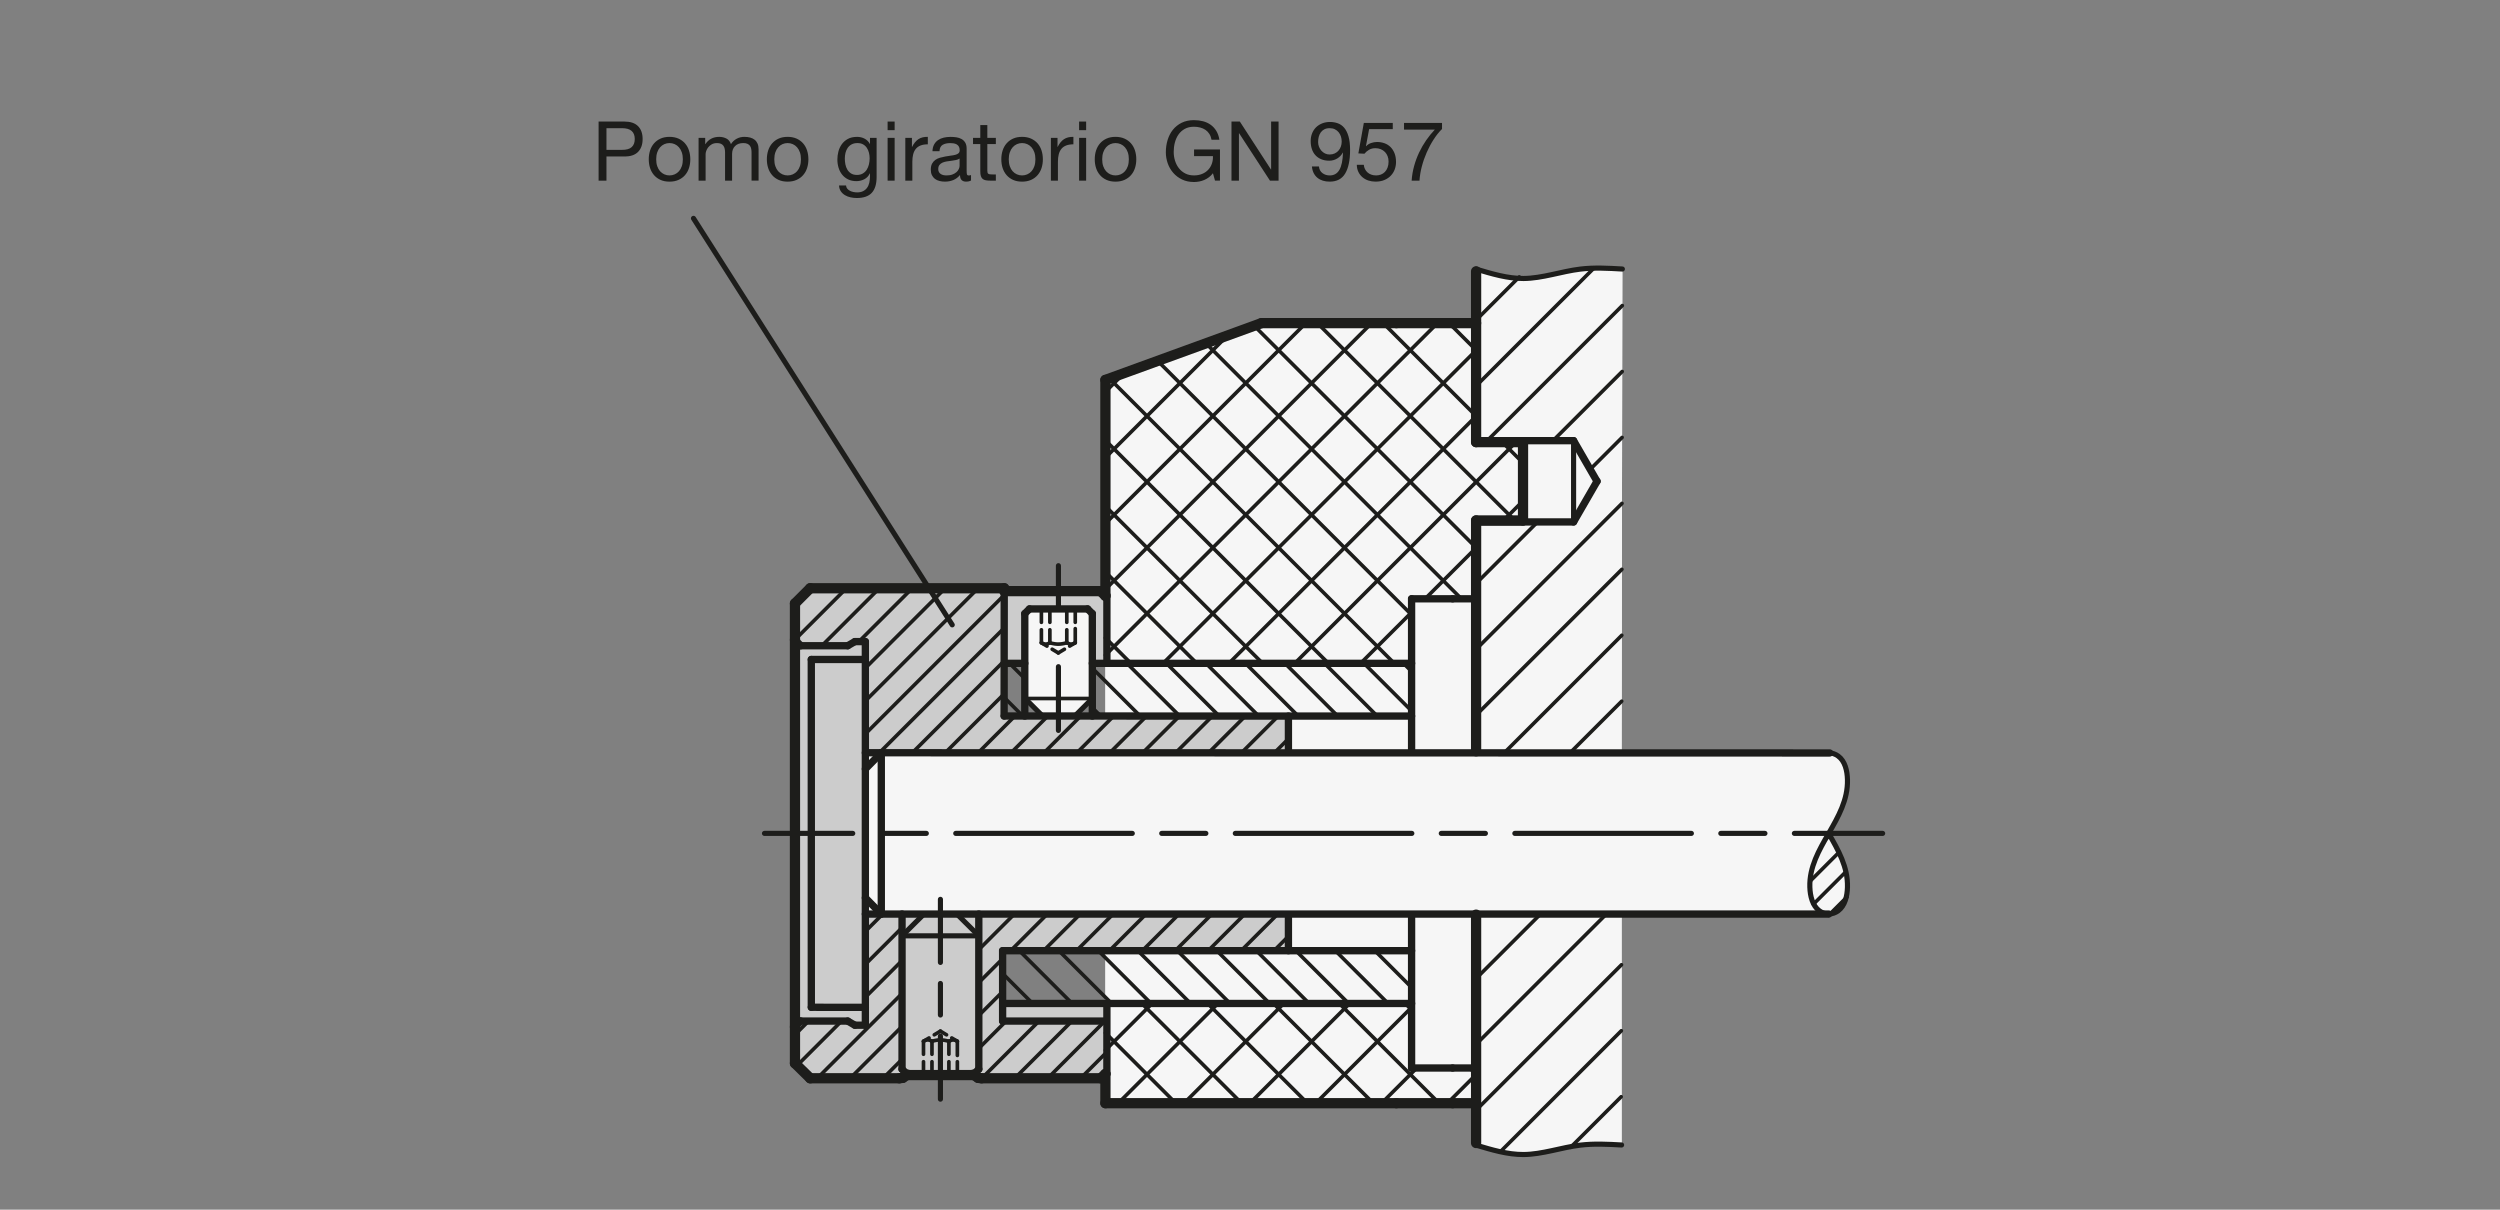 <?xml version="1.0" encoding="UTF-8"?>
<svg xmlns="http://www.w3.org/2000/svg" version="1.1" viewBox="0 0 241.654 116.929">
  <rect x="0" y="0" width="241.654" height="116.929" fill="#808080" stroke="none"/>
  <!-- Generator: Adobe Illustrator 28.6.0, SVG Export Plug-In . SVG Version: 1.2.0 Build 709)  -->
  <g>
    <g id="MD_x5F_3_x5F_FUELLUNG_x5F_WS">
      <g id="POLYLINE">
        <path d="M142.682,88.362V26.012c1.422.474,2.895.778,4.389.906,1.445-.065,2.879-.288,4.275-.666,1.803-.342,3.646-.426,5.472-.248l-.073,46.78,20.041-.003c.84.073,1.523.708,1.656,1.541.332,1.267.182,2.612-.42,3.775-.395.836-.82,1.657-1.275,2.461.549.878,1.018,1.803,1.4,2.765.406,1.029.526,2.148.347,3.239-.059.933-.779,1.69-1.708,1.795l-20.041-.004v22.322c-2.495-.248-5.015-.015-7.422.688-2.232.434-4.542.2-6.641-.673v-22.228" fill="#fff"/>
      </g>
      <g id="LWPOLYLINE">
        <polyline points="99.51 58.86 105.131 58.86 105.585 59.382 105.586 67.518 103.885 69.219 100.785 69.219 99.084 67.518 99.056 59.314 99.51 58.86" fill="#fff"/>
      </g>
      <g id="LWPOLYLINE-2" data-name="LWPOLYLINE">
        <polyline points="142.682 88.362 142.682 50.308 147.218 50.308 147.218 42.738 142.682 42.738 142.682 31.235 140.415 31.235 134.972 31.235 121.933 31.235 106.852 36.723 106.852 72.762 83.647 72.762 83.647 88.353 106.852 88.353 106.852 100.4 106.852 106.636 134.972 106.636 140.415 106.636 142.682 106.636 142.682 88.495" fill="#fff"/>
      </g>
    </g>
    <g id="MD_x5F_3_x5F_FUELLUNG_x5F_GR">
      <g id="LWPOLYLINE-3" data-name="LWPOLYLINE">
        <polyline points="142.682 88.362 142.682 50.308 147.218 50.308 147.218 42.738 142.682 42.738 142.682 31.235 140.415 31.235 134.972 31.235 121.933 31.235 106.852 36.723 106.852 72.762 83.647 72.762 83.647 88.353 106.852 88.353 106.852 100.4 106.852 106.636 134.972 106.636 140.415 106.636 142.682 106.636 142.682 88.495" fill="#f6f6f6"/>
      </g>
      <g id="LWPOLYLINE-4" data-name="LWPOLYLINE">
        <polyline points="99.51 58.86 105.131 58.86 105.585 59.382 105.586 67.518 103.885 69.219 100.785 69.219 99.084 67.518 99.056 59.314 99.51 58.86" fill="#f6f6f6"/>
      </g>
      <g id="POLYLINE-2" data-name="POLYLINE">
        <path d="M142.682,88.362V26.012c1.422.474,2.895.778,4.389.906,1.445-.065,2.879-.288,4.275-.666,1.803-.342,3.646-.426,5.472-.248l-.073,46.78,20.041-.003c.84.073,1.523.708,1.656,1.541.332,1.267.182,2.612-.42,3.775-.395.836-.82,1.657-1.275,2.461.549.878,1.018,1.803,1.4,2.765.406,1.029.526,2.148.347,3.239-.059.933-.779,1.69-1.708,1.795l-20.041-.004v22.322c-2.495-.248-5.015-.015-7.422.688-2.232.434-4.542.2-6.641-.673v-22.228" fill="#f6f6f6"/>
      </g>
    </g>
    <g id="MD_x5F_6_x5F_COLOR_x5F_K027">
      <g id="LWPOLYLINE-5" data-name="LWPOLYLINE">
        <polygon points="124.541 72.762 124.541 69.219 106.399 69.219 106.273 69.219 97.104 69.21 97.071 64.117 99.057 64.117 99.057 59.313 99.51 58.86 105.131 58.86 105.585 59.314 105.586 64.117 106.852 64.117 106.852 57.598 106.399 57.141 97.071 57.14 97.071 56.859 78.317 56.86 76.843 58.334 76.843 102.781 78.317 104.229 86.775 104.229 87.262 104.187 87.76 103.915 91.039 103.912 94.046 103.915 94.873 104.229 96.012 104.229 97.394 104.229 98.155 104.229 106.399 104.229 106.852 103.802 106.852 96.998 96.914 96.998 96.914 91.896 124.541 91.896 124.541 88.353 83.647 88.353 83.647 72.762 124.541 72.762" fill="#ccc"/>
      </g>
    </g>
    <g id="MD_x5F_1_x5F_050">
      <g id="ARC">
        <path d="M76.843,98.246c0,.25.203.454.454.454" fill="none" stroke="#1d1d1b" stroke-linecap="round" stroke-linejoin="round" stroke-width=".709"/>
      </g>
      <g id="LINE">
        <line x1="76.843" y1="62.869" x2="76.843" y2="98.246" fill="none" stroke="#1d1d1b" stroke-linecap="round" stroke-linejoin="round" stroke-width=".709"/>
      </g>
      <g id="LINE-2" data-name="LINE">
        <line x1="78.423" y1="97.367" x2="78.421" y2="63.748" fill="none" stroke="#1d1d1b" stroke-linecap="round" stroke-linejoin="round" stroke-width=".709"/>
      </g>
      <g id="LINE-3" data-name="LINE">
        <line x1="83.649" y1="63.746" x2="78.423" y2="63.748" fill="none" stroke="#1d1d1b" stroke-linecap="round" stroke-linejoin="round" stroke-width=".709"/>
      </g>
      <g id="LINE-4" data-name="LINE">
        <line x1="87.76" y1="103.915" x2="87.193" y2="103.348" fill="none" stroke="#1d1d1b" stroke-linecap="round" stroke-linejoin="round" stroke-width=".709"/>
      </g>
      <g id="LINE-5" data-name="LINE">
        <line x1="94.613" y1="103.348" x2="94.046" y2="103.915" fill="none" stroke="#1d1d1b" stroke-linecap="round" stroke-linejoin="round" stroke-width=".709"/>
      </g>
      <g id="LINE-6" data-name="LINE">
        <line x1="94.613" y1="88.353" x2="94.613" y2="103.348" fill="none" stroke="#1d1d1b" stroke-linecap="round" stroke-linejoin="round" stroke-width=".709"/>
      </g>
      <g id="LINE-7" data-name="LINE">
        <line x1="87.193" y1="103.348" x2="87.193" y2="88.353" fill="none" stroke="#1d1d1b" stroke-linecap="round" stroke-linejoin="round" stroke-width=".709"/>
      </g>
      <g id="LINE-8" data-name="LINE">
        <line x1="82.633" y1="62.019" x2="81.946" y2="62.416" fill="none" stroke="#1d1d1b" stroke-linecap="round" stroke-linejoin="round" stroke-width=".709"/>
      </g>
      <g id="LINE-9" data-name="LINE">
        <line x1="77.41" y1="62.416" x2="81.946" y2="62.416" fill="none" stroke="#1d1d1b" stroke-linecap="round" stroke-linejoin="round" stroke-width=".709"/>
      </g>
      <g id="LINE-10" data-name="LINE">
        <line x1="77.41" y1="62.416" x2="76.843" y2="61.849" fill="none" stroke="#1d1d1b" stroke-linecap="round" stroke-linejoin="round" stroke-width=".709"/>
      </g>
      <g id="LINE-11" data-name="LINE">
        <line x1="83.647" y1="62.019" x2="82.633" y2="62.019" fill="none" stroke="#1d1d1b" stroke-linecap="round" stroke-linejoin="round" stroke-width=".709"/>
      </g>
      <g id="LINE-12" data-name="LINE">
        <line x1="76.843" y1="99.266" x2="77.41" y2="98.699" fill="none" stroke="#1d1d1b" stroke-linecap="round" stroke-linejoin="round" stroke-width=".709"/>
      </g>
      <g id="LINE-13" data-name="LINE">
        <line x1="81.946" y1="98.699" x2="77.297" y2="98.699" fill="none" stroke="#1d1d1b" stroke-linecap="round" stroke-linejoin="round" stroke-width=".709"/>
      </g>
      <g id="LINE-14" data-name="LINE">
        <line x1="81.946" y1="98.699" x2="82.633" y2="99.096" fill="none" stroke="#1d1d1b" stroke-linecap="round" stroke-linejoin="round" stroke-width=".709"/>
      </g>
      <g id="LINE-15" data-name="LINE">
        <line x1="82.633" y1="99.096" x2="83.647" y2="99.096" fill="none" stroke="#1d1d1b" stroke-linecap="round" stroke-linejoin="round" stroke-width=".709"/>
      </g>
      <g id="LINE-16" data-name="LINE">
        <line x1="83.647" y1="62.019" x2="83.647" y2="99.096" fill="none" stroke="#1d1d1b" stroke-linecap="round" stroke-linejoin="round" stroke-width=".709"/>
      </g>
      <g id="LINE-17" data-name="LINE">
        <line x1="176.858" y1="72.784" x2="83.647" y2="72.762" fill="none" stroke="#1d1d1b" stroke-linecap="round" stroke-linejoin="round" stroke-width=".709"/>
      </g>
      <g id="LINE-18" data-name="LINE">
        <line x1="99.51" y1="58.86" x2="105.131" y2="58.86" fill="none" stroke="#1d1d1b" stroke-linecap="round" stroke-linejoin="round" stroke-width=".709"/>
      </g>
      <g id="LINE-19" data-name="LINE">
        <line x1="105.131" y1="58.86" x2="105.585" y2="59.314" fill="none" stroke="#1d1d1b" stroke-linecap="round" stroke-linejoin="round" stroke-width=".709"/>
      </g>
      <g id="LINE-20" data-name="LINE">
        <line x1="105.585" y1="59.314" x2="105.586" y2="69.219" fill="none" stroke="#1d1d1b" stroke-linecap="round" stroke-linejoin="round" stroke-width=".709"/>
      </g>
      <g id="LINE-21" data-name="LINE">
        <line x1="99.057" y1="69.219" x2="99.057" y2="59.313" fill="none" stroke="#1d1d1b" stroke-linecap="round" stroke-linejoin="round" stroke-width=".709"/>
      </g>
      <g id="LINE-22" data-name="LINE">
        <line x1="142.682" y1="103.235" x2="140.415" y2="103.235" fill="none" stroke="#1d1d1b" stroke-linecap="round" stroke-linejoin="round" stroke-width=".709"/>
      </g>
      <g id="LINE-23" data-name="LINE">
        <line x1="140.415" y1="57.88" x2="142.682" y2="57.88" fill="none" stroke="#1d1d1b" stroke-linecap="round" stroke-linejoin="round" stroke-width=".709"/>
      </g>
      <g id="LINE-24" data-name="LINE">
        <line x1="97.068" y1="69.21" x2="136.446" y2="69.219" fill="none" stroke="#1d1d1b" stroke-linecap="round" stroke-linejoin="round" stroke-width=".709"/>
      </g>
      <g id="LINE-25" data-name="LINE">
        <line x1="136.446" y1="88.495" x2="136.446" y2="103.235" fill="none" stroke="#1d1d1b" stroke-linecap="round" stroke-linejoin="round" stroke-width=".709"/>
      </g>
      <g id="LINE-26" data-name="LINE">
        <line x1="136.446" y1="91.896" x2="96.914" y2="91.896" fill="none" stroke="#1d1d1b" stroke-linecap="round" stroke-linejoin="round" stroke-width=".709"/>
      </g>
      <g id="LINE-27" data-name="LINE">
        <line x1="136.446" y1="96.998" x2="96.914" y2="96.998" fill="none" stroke="#1d1d1b" stroke-linecap="round" stroke-linejoin="round" stroke-width=".709"/>
      </g>
      <g id="LINE-28" data-name="LINE">
        <line x1="105.585" y1="64.117" x2="136.446" y2="64.117" fill="none" stroke="#1d1d1b" stroke-linecap="round" stroke-linejoin="round" stroke-width=".709"/>
      </g>
      <g id="LINE-29" data-name="LINE">
        <line x1="106.994" y1="103.802" x2="106.994" y2="96.998" fill="none" stroke="#1d1d1b" stroke-linecap="round" stroke-linejoin="round" stroke-width=".709"/>
      </g>
      <g id="LINE-30" data-name="LINE">
        <line x1="140.415" y1="103.235" x2="136.446" y2="103.235" fill="none" stroke="#1d1d1b" stroke-linecap="round" stroke-linejoin="round" stroke-width=".709"/>
      </g>
      <g id="LINE-31" data-name="LINE">
        <line x1="136.446" y1="57.88" x2="140.415" y2="57.88" fill="none" stroke="#1d1d1b" stroke-linecap="round" stroke-linejoin="round" stroke-width=".709"/>
      </g>
      <g id="LINE-32" data-name="LINE">
        <line x1="136.446" y1="57.88" x2="136.446" y2="72.62" fill="none" stroke="#1d1d1b" stroke-linecap="round" stroke-linejoin="round" stroke-width=".709"/>
      </g>
      <g id="LINE-33" data-name="LINE">
        <line x1="147.218" y1="43.14" x2="147.218" y2="49.943" fill="none" stroke="#1d1d1b" stroke-linecap="round" stroke-linejoin="round" stroke-width=".709"/>
      </g>
      <g id="ARC-2" data-name="ARC">
        <path d="M77.297,62.416c-.25,0-.454.203-.454.454" fill="none" stroke="#1d1d1b" stroke-linecap="round" stroke-linejoin="round" stroke-width=".709"/>
      </g>
      <g id="LINE-34" data-name="LINE">
        <line x1="97.071" y1="57.14" x2="97.059" y2="69.21" fill="none" stroke="#1d1d1b" stroke-linecap="round" stroke-linejoin="round" stroke-width=".709"/>
      </g>
      <g id="LINE-35" data-name="LINE">
        <line x1="96.914" y1="91.896" x2="96.914" y2="98.699" fill="none" stroke="#1d1d1b" stroke-linecap="round" stroke-linejoin="round" stroke-width=".709"/>
      </g>
      <g id="LINE-36" data-name="LINE">
        <line x1="124.541" y1="69.219" x2="124.541" y2="72.62" fill="none" stroke="#1d1d1b" stroke-linecap="round" stroke-linejoin="round" stroke-width=".709"/>
      </g>
      <g id="LINE-37" data-name="LINE">
        <line x1="124.541" y1="88.495" x2="124.541" y2="91.896" fill="none" stroke="#1d1d1b" stroke-linecap="round" stroke-linejoin="round" stroke-width=".709"/>
      </g>
      <g id="LINE-38" data-name="LINE">
        <line x1="83.649" y1="97.369" x2="78.423" y2="97.367" fill="none" stroke="#1d1d1b" stroke-linecap="round" stroke-linejoin="round" stroke-width=".709"/>
      </g>
      <g id="LINE-39" data-name="LINE">
        <line x1="106.994" y1="57.523" x2="106.994" y2="64.117" fill="none" stroke="#1d1d1b" stroke-linecap="round" stroke-linejoin="round" stroke-width=".709"/>
      </g>
      <g id="LINE-40" data-name="LINE">
        <line x1="99.51" y1="58.86" x2="99.056" y2="59.314" fill="none" stroke="#1d1d1b" stroke-linecap="round" stroke-linejoin="round" stroke-width=".709"/>
      </g>
      <g id="LINE-41" data-name="LINE">
        <line x1="83.647" y1="86.787" x2="85.188" y2="88.353" fill="none" stroke="#1d1d1b" stroke-linecap="round" stroke-linejoin="round" stroke-width=".709"/>
      </g>
      <g id="LINE-42" data-name="LINE">
        <line x1="96.914" y1="98.699" x2="106.852" y2="98.699" fill="none" stroke="#1d1d1b" stroke-linecap="round" stroke-linejoin="round" stroke-width=".709"/>
      </g>
      <g id="LINE-43" data-name="LINE">
        <line x1="176.761" y1="88.353" x2="83.647" y2="88.353" fill="none" stroke="#1d1d1b" stroke-linecap="round" stroke-linejoin="round" stroke-width=".709"/>
      </g>
      <g id="LINE-44" data-name="LINE">
        <line x1="152.105" y1="50.449" x2="142.681" y2="50.449" fill="none" stroke="#1d1d1b" stroke-linecap="round" stroke-linejoin="round" stroke-width=".709"/>
      </g>
      <g id="LINE-45" data-name="LINE">
        <line x1="154.372" y1="46.522" x2="152.105" y2="50.449" fill="none" stroke="#1d1d1b" stroke-linecap="round" stroke-linejoin="round" stroke-width=".709"/>
      </g>
      <g id="LINE-46" data-name="LINE">
        <line x1="152.105" y1="42.595" x2="154.372" y2="46.522" fill="none" stroke="#1d1d1b" stroke-linecap="round" stroke-linejoin="round" stroke-width=".709"/>
      </g>
      <g id="LINE-47" data-name="LINE">
        <line x1="142.681" y1="42.595" x2="152.105" y2="42.595" fill="none" stroke="#1d1d1b" stroke-linecap="round" stroke-linejoin="round" stroke-width=".709"/>
      </g>
      <g id="LINE-48" data-name="LINE">
        <line x1="85.188" y1="72.762" x2="85.188" y2="88.353" fill="none" stroke="#1d1d1b" stroke-linecap="round" stroke-linejoin="round" stroke-width=".709"/>
      </g>
      <g id="LINE-49" data-name="LINE">
        <line x1="83.647" y1="74.328" x2="85.188" y2="72.762" fill="none" stroke="#1d1d1b" stroke-linecap="round" stroke-linejoin="round" stroke-width=".709"/>
      </g>
      <g id="LINE-50" data-name="LINE">
        <line x1="99.057" y1="64.117" x2="97.071" y2="64.117" fill="none" stroke="#1d1d1b" stroke-linecap="round" stroke-linejoin="round" stroke-width=".709"/>
      </g>
    </g>
    <g id="MD_x5F_2_x5F_SCHRAFFUR">
      <g id="HATCH">
        <path d="M97.069,64.116l.011-.754-.009-6.222v-.286s-18.754.006-18.754.006l-1.474,1.474v3.515l.567.567h4.535l.687-.397h1.013v10.743h40.894v-3.543h-18.142s-1.533,0-1.533,0h-7.797v-5.103h0ZM124.541,88.353h-25.483l-1.918,3.543h27.402v-3.543h0ZM87.193,88.353h-3.546v10.743h-1.013l-.687-.397h-4.535l-.567.567v3.515l1.474,1.448,8.945-.042.498-.272-.567-.567v-14.995h0ZM106.852,98.699h-9.938v-6.803l2.143-3.543h-4.444v14.995l-.567.567.827.314h11.526l.454-.427v-5.102h0Z" fill="none" fill-rule="evenodd"/>
        <path d="M76.843,58.651l1.791-1.791M76.843,61.833l4.974-4.974M79.443,62.416l5.558-5.558M83.021,62.019l5.162-5.162M83.647,64.576l7.72-7.72M83.647,67.758l10.903-10.903M83.647,70.94l13.425-13.425M85.006,72.762l12.07-12.07M88.188,72.762l8.884-8.884M91.37,72.762l5.699-5.699M94.552,72.762l3.544-3.544M97.734,72.762l3.544-3.544M83.647,90.032l1.679-1.679M100.916,72.762l3.543-3.543M76.843,100.017l1.318-1.318M83.647,93.214l3.546-3.546M104.098,72.762l3.543-3.543M77.054,102.988l4.289-4.289M83.647,96.396l3.546-3.546M107.28,72.762l3.543-3.543M78.999,104.226l8.194-8.194M82.196,104.211l4.997-4.997M94.613,88.611l.259-.259M94.613,91.793l3.44-3.44M110.462,72.762l3.543-3.543M113.644,72.762l3.543-3.543M85.392,104.196l1.8-1.8M94.613,94.975l2.302-2.302M97.692,91.896l3.543-3.543M116.826,72.762l3.543-3.543M94.613,98.157l2.302-2.302M100.874,91.896l3.543-3.543M120.008,72.762l3.543-3.543M94.613,101.339l2.64-2.64M104.056,91.896l3.543-3.543M123.19,72.762l1.351-1.351M94.905,104.229l5.529-5.529M98.087,104.229l5.529-5.529M107.238,91.896l3.543-3.543M110.42,91.896l3.543-3.543M101.269,104.229l5.529-5.529M113.602,91.896l3.543-3.543M104.451,104.229l2.401-2.401M116.784,91.896l3.543-3.543M119.966,91.896l3.543-3.543M123.148,91.896l1.393-1.393" fill="none" stroke="#1d1d1b" stroke-linecap="round" stroke-linejoin="round" stroke-width=".354"/>
      </g>
      <g id="HATCH-2" data-name="HATCH">
        <rect x="97.069" y="64.117" width="1.988" height="5.094" fill="none"/>
        <path d="M98.86,69.21l-1.791-1.791M99.057,65.59l-1.473-1.473" fill="none" stroke="#1d1d1b" stroke-linecap="round" stroke-linejoin="round" stroke-width=".354"/>
      </g>
      <g id="HATCH-3" data-name="HATCH">
        <line x1="176.5" y1="81.098" x2="176.877" y2="80.72" fill="none" stroke="#1d1d1b" stroke-linecap="round" stroke-linejoin="round" stroke-width=".354"/>
        <line x1="174.984" y1="85.16" x2="177.766" y2="82.378" fill="none" stroke="#1d1d1b" stroke-linecap="round" stroke-linejoin="round" stroke-width=".354"/>
        <line x1="175.283" y1="87.406" x2="178.445" y2="84.244" fill="none" stroke="#1d1d1b" stroke-linecap="round" stroke-linejoin="round" stroke-width=".354"/>
        <line x1="176.75" y1="88.485" x2="178.543" y2="86.691" fill="none" stroke="#1d1d1b" stroke-linecap="round" stroke-linejoin="round" stroke-width=".354"/>
      </g>
      <g id="HATCH-4" data-name="HATCH">
        <path d="M136.446,64.117h-30.861s0,5.102,0,5.102h30.861s0-5.102,0-5.102h0ZM136.446,91.896h-39.532v5.102h39.532v-5.102h0Z" fill="none" fill-rule="evenodd"/>
        <path d="M99.814,96.998l-2.9-2.9M103.632,96.998l-5.102-5.102M107.451,96.998l-5.102-5.102M111.269,96.998l-5.102-5.102M115.087,96.998l-5.102-5.102M118.906,96.998l-5.102-5.102M122.724,96.998l-5.102-5.102M126.543,96.998l-5.102-5.102M130.361,96.998l-5.102-5.102M134.179,96.998l-5.102-5.102M106.4,69.219l-.814-.814M136.446,95.447l-3.551-3.551M110.218,69.219l-4.633-4.633M114.036,69.219l-5.102-5.102M117.855,69.219l-5.102-5.102M121.673,69.219l-5.102-5.102M125.492,69.219l-5.102-5.102M129.31,69.219l-5.102-5.102M133.128,69.219l-5.102-5.102M136.446,68.718l-4.602-4.602M136.446,64.9l-.783-.783" fill="none" stroke="#1d1d1b" stroke-linecap="round" stroke-linejoin="round" stroke-width=".354"/>
      </g>
      <g id="HATCH-5" data-name="HATCH">
        <path d="M142.682,110.691c2.288.937,4.813,1.132,7.217.555,2.209-.615,4.513-.809,6.794-.57l.052-22.323h-14.063s0,22.338,0,22.338h0ZM142.682,72.765l14.063.027.073-46.787c-1.659-.156-3.331-.105-4.978.151-1.082.23-2.167.449-3.254.657-2.003.175-4.02-.098-5.904-.799v16.583h9.423l2.267,3.927-2.267,3.927h-9.423v22.316h0Z" fill="none" fill-rule="evenodd"/>
        <path d="M142.682,30.942l4.172-4.172M142.682,37.305l11.354-11.354M143.756,42.595l13.057-13.057M150.12,42.595l6.683-6.683M142.682,56.397l5.948-5.948M153.708,45.371l3.085-3.085M142.682,62.761l14.101-14.101M142.682,69.125l14.091-14.091M145.402,72.77l11.362-11.362M151.754,72.782l5-5M142.682,94.581l6.228-6.228M142.682,100.945l12.592-12.592M142.682,107.309l14.052-14.052M144.989,111.366l11.73-11.73M151.818,110.901l4.886-4.886" fill="none" stroke="#1d1d1b" stroke-linecap="round" stroke-linejoin="round" stroke-width=".354"/>
      </g>
      <g id="HATCH-6" data-name="HATCH">
        <path d="M134.972,31.235h-13.039l-15.08,5.489v27.535h28.12V31.235h0ZM147.218,42.738h-4.535v-11.504h-7.71v32.882h1.474v-6.236h6.236v-7.572h4.535v-7.57h0ZM136.446,96.857h-29.594v9.78h35.83v-3.402h-6.236v-6.378h0Z" fill="none" fill-rule="evenodd"/>
        <path d="M106.852,37.872l1.805-1.805M106.852,44.236l11.811-11.811M106.852,50.599l19.365-19.365M106.852,56.963l25.729-25.729M106.852,63.327l28.12-28.12M134.972,35.208l3.973-3.973M112.285,64.258l22.687-22.687M118.649,64.258l16.323-16.323M134.972,41.572l7.71-7.71M134.972,47.936l7.71-7.71M125.013,64.258l9.959-9.959M134.972,54.3l11.561-11.561M131.377,64.258l3.595-3.595M134.972,60.664l1.474-1.474M137.755,57.88l4.927-4.927M145.328,50.308l1.89-1.89M106.852,101.511l4.654-4.654M108.091,106.636l9.78-9.78M114.455,106.636l9.78-9.78M120.819,106.636l9.78-9.78M127.183,106.636l9.263-9.263M133.547,106.636l3.402-3.402M139.911,106.636l2.771-2.771M107.285,106.636l-.433-.433M113.649,106.636l-6.797-6.797M120.013,106.636l-9.78-9.78M126.377,106.636l-9.78-9.78M132.741,106.636l-9.78-9.78M139.105,106.636l-9.78-9.78M142.682,103.849l-.615-.615M136.446,97.613l-.756-.756M109.455,64.258l-2.603-2.603M115.819,64.258l-8.967-8.967M122.183,64.258l-15.331-15.331M128.547,64.258l-21.695-21.695M134.911,64.258l-27.675-27.675M136.446,59.429l-1.474-1.474M134.972,57.955l-23.07-23.07M141.261,57.88l-6.289-6.289M134.972,51.591l-18.404-18.404M142.682,52.938l-7.71-7.71M134.972,45.227l-13.738-13.738M146.417,50.308l-11.445-11.445M134.972,38.864l-7.629-7.629M147.218,44.745l-2.007-2.007M142.682,40.21l-7.71-7.71M134.972,32.5l-1.265-1.265M142.682,33.846l-2.611-2.611" fill="none" stroke="#1d1d1b" stroke-linecap="round" stroke-linejoin="round" stroke-width=".354"/>
      </g>
    </g>
    <g id="MD_x5F_1_x5F_035">
      <g id="LINE-51" data-name="LINE">
        <line x1="87.193" y1="90.46" x2="89.169" y2="88.495" fill="none" stroke="#1d1d1b" stroke-linecap="round" stroke-linejoin="round" stroke-width=".496"/>
      </g>
      <g id="LINE-52" data-name="LINE">
        <line x1="103.885" y1="69.219" x2="105.586" y2="67.518" fill="none" stroke="#1d1d1b" stroke-linecap="round" stroke-linejoin="round" stroke-width=".496"/>
      </g>
      <g id="LINE-53" data-name="LINE">
        <line x1="99.084" y1="67.518" x2="100.785" y2="69.219" fill="none" stroke="#1d1d1b" stroke-linecap="round" stroke-linejoin="round" stroke-width=".496"/>
      </g>
      <g id="LINE-54" data-name="LINE">
        <line x1="94.613" y1="90.46" x2="92.637" y2="88.495" fill="none" stroke="#1d1d1b" stroke-linecap="round" stroke-linejoin="round" stroke-width=".496"/>
      </g>
      <g id="LINE-55" data-name="LINE">
        <line x1="87.193" y1="90.46" x2="94.613" y2="90.46" fill="none" stroke="#1d1d1b" stroke-linecap="round" stroke-linejoin="round" stroke-width=".496"/>
      </g>
      <g id="LINE-56" data-name="LINE">
        <line x1="152.105" y1="50.449" x2="152.105" y2="42.595" fill="none" stroke="#1d1d1b" stroke-linecap="round" stroke-linejoin="round" stroke-width=".496"/>
      </g>
      <g id="SPLINE">
        <path d="M142.682,26.012c1.528.458,3.056.917,4.586.907,1.82-.011,3.642-.684,5.485-.907,1.348-.163,2.707-.086,4.066-.008" fill="none" stroke="#1d1d1b" stroke-linecap="round" stroke-linejoin="round" stroke-width=".496"/>
      </g>
      <g id="SPLINE-2" data-name="SPLINE">
        <path d="M142.682,110.691c1.528.458,3.056.917,4.586.907,1.82-.011,3.642-.684,5.485-.907,1.324-.16,2.658-.088,3.992-.016" fill="none" stroke="#1d1d1b" stroke-linecap="round" stroke-linejoin="round" stroke-width=".496"/>
      </g>
      <g id="SPLINE-3" data-name="SPLINE">
        <path d="M176.761,72.77c.323,0,.656.121.918.312.664.484.879,1.416.9,2.285.046,1.946-.882,3.568-1.818,5.194s-1.879,3.255-1.818,5.194c.027.868.256,1.798.918,2.285.256.188.577.311.9.312.328.002.658-.121.918-.312.66-.486.878-1.417.9-2.285.05-1.944-.884-3.569-1.818-5.194" fill="none" stroke="#1d1d1b" stroke-linecap="round" stroke-linejoin="round" stroke-width=".496"/>
      </g>
    </g>
    <g id="MD_x5F_1_x5F_070">
      <g id="LINE-57" data-name="LINE">
        <line x1="76.843" y1="58.334" x2="76.843" y2="61.849" fill="none" stroke="#1d1d1b" stroke-linecap="round" stroke-linejoin="round" stroke-width=".992"/>
      </g>
      <g id="LINE-58" data-name="LINE">
        <line x1="78.317" y1="56.86" x2="76.843" y2="58.334" fill="none" stroke="#1d1d1b" stroke-linecap="round" stroke-linejoin="round" stroke-width=".992"/>
      </g>
      <g id="LINE-59" data-name="LINE">
        <line x1="78.317" y1="56.86" x2="97.067" y2="56.86" fill="none" stroke="#1d1d1b" stroke-linecap="round" stroke-linejoin="round" stroke-width=".992"/>
      </g>
      <g id="LINE-60" data-name="LINE">
        <line x1="94.873" y1="104.229" x2="94.544" y2="104.187" fill="none" stroke="#1d1d1b" stroke-linecap="round" stroke-linejoin="round" stroke-width=".992"/>
      </g>
      <g id="LINE-61" data-name="LINE">
        <line x1="94.544" y1="104.187" x2="94.084" y2="103.877" fill="none" stroke="#1d1d1b" stroke-linecap="round" stroke-linejoin="round" stroke-width=".992"/>
      </g>
      <g id="LINE-62" data-name="LINE">
        <line x1="87.722" y1="103.877" x2="87.262" y2="104.187" fill="none" stroke="#1d1d1b" stroke-linecap="round" stroke-linejoin="round" stroke-width=".992"/>
      </g>
      <g id="LINE-63" data-name="LINE">
        <line x1="87.262" y1="104.187" x2="86.933" y2="104.229" fill="none" stroke="#1d1d1b" stroke-linecap="round" stroke-linejoin="round" stroke-width=".992"/>
      </g>
      <g id="LINE-64" data-name="LINE">
        <line x1="76.843" y1="102.781" x2="78.317" y2="104.229" fill="none" stroke="#1d1d1b" stroke-linecap="round" stroke-linejoin="round" stroke-width=".992"/>
      </g>
      <g id="LINE-65" data-name="LINE">
        <line x1="76.843" y1="99.266" x2="76.843" y2="102.781" fill="none" stroke="#1d1d1b" stroke-linecap="round" stroke-linejoin="round" stroke-width=".992"/>
      </g>
      <g id="LINE-66" data-name="LINE">
        <line x1="76.843" y1="99.266" x2="76.843" y2="61.849" fill="none" stroke="#1d1d1b" stroke-linecap="round" stroke-linejoin="round" stroke-width=".992"/>
      </g>
      <g id="LWPOLYLINE-6" data-name="LWPOLYLINE">
        <polyline points="106.852 57.598 106.694 57.439 106.399 57.141" fill="none" stroke="#1d1d1b" stroke-linecap="round" stroke-linejoin="round" stroke-width=".992"/>
      </g>
      <g id="LINE-67" data-name="LINE">
        <line x1="106.852" y1="103.802" x2="106.399" y2="104.229" fill="none" stroke="#1d1d1b" stroke-linecap="round" stroke-linejoin="round" stroke-width=".992"/>
      </g>
      <g id="LINE-68" data-name="LINE">
        <line x1="78.317" y1="104.229" x2="86.933" y2="104.229" fill="none" stroke="#1d1d1b" stroke-linecap="round" stroke-linejoin="round" stroke-width=".992"/>
      </g>
      <g id="LINE-69" data-name="LINE">
        <line x1="94.873" y1="104.229" x2="106.399" y2="104.229" fill="none" stroke="#1d1d1b" stroke-linecap="round" stroke-linejoin="round" stroke-width=".992"/>
      </g>
      <g id="LINE-70" data-name="LINE">
        <line x1="106.399" y1="57.141" x2="97.071" y2="57.14" fill="none" stroke="#1d1d1b" stroke-linecap="round" stroke-linejoin="round" stroke-width=".992"/>
      </g>
      <g id="LINE-71" data-name="LINE">
        <line x1="140.415" y1="106.636" x2="142.682" y2="106.636" fill="none" stroke="#1d1d1b" stroke-linecap="round" stroke-linejoin="round" stroke-width=".992"/>
      </g>
      <g id="LINE-72" data-name="LINE">
        <line x1="142.682" y1="31.235" x2="140.415" y2="31.235" fill="none" stroke="#1d1d1b" stroke-linecap="round" stroke-linejoin="round" stroke-width=".992"/>
      </g>
      <g id="LINE-73" data-name="LINE">
        <line x1="106.852" y1="57.598" x2="106.852" y2="36.723" fill="none" stroke="#1d1d1b" stroke-linecap="round" stroke-linejoin="round" stroke-width=".992"/>
      </g>
      <g id="LINE-74" data-name="LINE">
        <line x1="121.933" y1="31.235" x2="106.852" y2="36.723" fill="none" stroke="#1d1d1b" stroke-linecap="round" stroke-linejoin="round" stroke-width=".992"/>
      </g>
      <g id="LINE-75" data-name="LINE">
        <line x1="134.972" y1="31.235" x2="121.933" y2="31.235" fill="none" stroke="#1d1d1b" stroke-linecap="round" stroke-linejoin="round" stroke-width=".992"/>
      </g>
      <g id="LINE-76" data-name="LINE">
        <line x1="106.852" y1="106.636" x2="134.972" y2="106.636" fill="none" stroke="#1d1d1b" stroke-linecap="round" stroke-linejoin="round" stroke-width=".992"/>
      </g>
      <g id="LINE-77" data-name="LINE">
        <line x1="106.852" y1="106.636" x2="106.852" y2="103.802" fill="none" stroke="#1d1d1b" stroke-linecap="round" stroke-linejoin="round" stroke-width=".992"/>
      </g>
      <g id="LINE-78" data-name="LINE">
        <line x1="134.972" y1="106.636" x2="140.415" y2="106.636" fill="none" stroke="#1d1d1b" stroke-linecap="round" stroke-linejoin="round" stroke-width=".992"/>
      </g>
      <g id="LINE-79" data-name="LINE">
        <line x1="140.415" y1="31.235" x2="134.972" y2="31.235" fill="none" stroke="#1d1d1b" stroke-linecap="round" stroke-linejoin="round" stroke-width=".992"/>
      </g>
      <g id="LINE-80" data-name="LINE">
        <line x1="97.067" y1="57.066" x2="97.067" y2="56.86" fill="none" stroke="#1d1d1b" stroke-linecap="round" stroke-linejoin="round" stroke-width=".992"/>
      </g>
      <g id="LINE-81" data-name="LINE">
        <line x1="87.76" y1="103.915" x2="94.046" y2="103.915" fill="none" stroke="#1d1d1b" stroke-linecap="round" stroke-linejoin="round" stroke-width=".992"/>
      </g>
      <g id="LINE-82" data-name="LINE">
        <line x1="142.682" y1="26.229" x2="142.682" y2="42.737" fill="none" stroke="#1d1d1b" stroke-linecap="round" stroke-linejoin="round" stroke-width=".992"/>
      </g>
      <g id="LINE-83" data-name="LINE">
        <line x1="142.682" y1="50.308" x2="142.682" y2="72.62" fill="none" stroke="#1d1d1b" stroke-linecap="round" stroke-linejoin="round" stroke-width=".992"/>
      </g>
      <g id="LINE-84" data-name="LINE">
        <line x1="142.682" y1="110.485" x2="142.682" y2="88.411" fill="none" stroke="#1d1d1b" stroke-linecap="round" stroke-linejoin="round" stroke-width=".992"/>
      </g>
      <g id="LINE-85" data-name="LINE">
        <line x1="142.682" y1="42.738" x2="147.218" y2="42.738" fill="none" stroke="#1d1d1b" stroke-linecap="round" stroke-linejoin="round" stroke-width=".992"/>
      </g>
      <g id="LINE-86" data-name="LINE">
        <line x1="147.218" y1="50.308" x2="147.218" y2="42.738" fill="none" stroke="#1d1d1b" stroke-linecap="round" stroke-linejoin="round" stroke-width=".992"/>
      </g>
      <g id="LINE-87" data-name="LINE">
        <line x1="147.218" y1="50.308" x2="142.682" y2="50.308" fill="none" stroke="#1d1d1b" stroke-linecap="round" stroke-linejoin="round" stroke-width=".992"/>
      </g>
    </g>
    <g id="MD_x5F_2_x5F_MITTELLINIE">
      <g id="LINE-88" data-name="LINE">
        <path d="M90.903,106.496c-.137,0-.248-.111-.248-.248v-6.101c0-.137.111-.248.248-.248s.248.111.248.248v6.101c0,.137-.111.248-.248.248ZM90.903,98.362c-.137,0-.248-.111-.248-.248v-3.05c0-.137.111-.248.248-.248s.248.111.248.248v3.05c0,.137-.111.248-.248.248ZM90.903,93.279c-.137,0-.248-.111-.248-.248v-6.1c0-.137.111-.248.248-.248s.248.111.248.248v6.1c0,.137-.111.248-.248.248Z" fill="#1d1d1b"/>
      </g>
      <g id="LINE-89" data-name="LINE">
        <path d="M102.31,59.108c-.137,0-.248-.111-.248-.248v-4.179c0-.137.111-.248.248-.248s.248.111.248.248v4.179c0,.137-.111.248-.248.248Z" fill="#1d1d1b"/>
      </g>
      <g id="LINE-90" data-name="LINE">
        <path d="M102.31,70.853c-.137,0-.248-.111-.248-.248v-6.163c0-.137.111-.248.248-.248s.248.111.248.248v6.163c0,.137-.111.248-.248.248Z" fill="#1d1d1b"/>
      </g>
      <g id="LINE-91" data-name="LINE">
        <path d="M181.981,80.805h-8.534c-.137,0-.248-.111-.248-.248s.111-.248.248-.248h8.534c.137,0,.248.111.248.248s-.111.248-.248.248ZM170.603,80.805h-4.267c-.137,0-.248-.111-.248-.248s.111-.248.248-.248h4.267c.137,0,.248.111.248.248s-.111.248-.248.248ZM163.492,80.805h-17.065c-.137,0-.248-.111-.248-.248s.111-.248.248-.248h17.065c.137,0,.248.111.248.248s-.111.248-.248.248ZM143.582,80.805h-4.267c-.137,0-.248-.111-.248-.248s.111-.248.248-.248h4.267c.137,0,.248.111.248.248s-.111.248-.248.248ZM136.471,80.805h-17.066c-.137,0-.248-.111-.248-.248s.111-.248.248-.248h17.066c.137,0,.248.111.248.248s-.111.248-.248.248ZM116.561,80.805h-4.267c-.137,0-.248-.111-.248-.248s.111-.248.248-.248h4.267c.137,0,.248.111.248.248s-.111.248-.248.248ZM109.45,80.805h-17.066c-.137,0-.248-.111-.248-.248s.111-.248.248-.248h17.066c.137,0,.248.111.248.248s-.111.248-.248.248ZM89.54,80.805h-4.267c-.137,0-.248-.111-.248-.248s.111-.248.248-.248h4.267c.137,0,.248.111.248.248s-.111.248-.248.248ZM82.429,80.805h-8.533c-.137,0-.248-.111-.248-.248s.111-.248.248-.248h8.533c.137,0,.248.111.248.248s-.111.248-.248.248Z" fill="#1d1d1b"/>
      </g>
    </g>
    <g id="MD_x5F_1_x5F_025">
      <g id="SPLINE-4" data-name="SPLINE">
        <path d="M101.482,62.13c-.053.029-.106.059-.16.081-.036.015-.072.026-.109.035-.038.009-.075.014-.113.016-.019,0-.039,0-.058,0-.032-.002-.063-.006-.095-.013s-.063-.016-.094-.027-.062-.024-.093-.039c-.032-.016-.064-.034-.096-.052" fill="none" stroke="#1d1d1b" stroke-linecap="round" stroke-linejoin="round" stroke-width=".354"/>
      </g>
      <g id="LINE-92" data-name="LINE">
        <line x1="100.663" y1="62.13" x2="101.199" y2="62.452" fill="none" stroke="#1d1d1b" stroke-linecap="round" stroke-linejoin="round" stroke-width=".354"/>
      </g>
      <g id="LINE-93" data-name="LINE">
        <line x1="101.706" y1="62.757" x2="102.3" y2="63.113" fill="none" stroke="#1d1d1b" stroke-linecap="round" stroke-linejoin="round" stroke-width=".354"/>
      </g>
      <g id="LINE-94" data-name="LINE">
        <line x1="103.936" y1="62.13" x2="103.936" y2="60.765" fill="none" stroke="#1d1d1b" stroke-linecap="round" stroke-linejoin="round" stroke-width=".354"/>
      </g>
      <g id="LINE-95" data-name="LINE">
        <line x1="103.936" y1="60.155" x2="103.936" y2="58.86" fill="none" stroke="#1d1d1b" stroke-linecap="round" stroke-linejoin="round" stroke-width=".354"/>
      </g>
      <g id="LINE-96" data-name="LINE">
        <line x1="100.663" y1="62.13" x2="100.663" y2="60.877" fill="none" stroke="#1d1d1b" stroke-linecap="round" stroke-linejoin="round" stroke-width=".354"/>
      </g>
      <g id="LINE-97" data-name="LINE">
        <line x1="100.663" y1="60.155" x2="100.663" y2="58.86" fill="none" stroke="#1d1d1b" stroke-linecap="round" stroke-linejoin="round" stroke-width=".354"/>
      </g>
      <g id="SPLINE-5" data-name="SPLINE">
        <path d="M101.482,62.13c.039.011.077.023.116.033s.078.02.118.029c.067.015.135.029.203.039.034.005.068.01.102.014s.069.007.103.01.069.004.103.005.069.001.103,0c.037,0,.073-.002.11-.004s.073-.005.11-.009c.048-.005.096-.011.143-.019s.095-.017.142-.027.094-.021.141-.033c.048-.012.095-.026.143-.04" fill="none" stroke="#1d1d1b" stroke-linecap="round" stroke-linejoin="round" stroke-width=".354"/>
      </g>
      <g id="SPLINE-6" data-name="SPLINE">
        <path d="M103.118,62.13c.147.069.294.138.44.131.126-.006.252-.068.378-.131" fill="none" stroke="#1d1d1b" stroke-linecap="round" stroke-linejoin="round" stroke-width=".354"/>
      </g>
      <g id="LINE-98" data-name="LINE">
        <line x1="103.932" y1="62.13" x2="103.397" y2="62.452" fill="none" stroke="#1d1d1b" stroke-linecap="round" stroke-linejoin="round" stroke-width=".354"/>
      </g>
      <g id="LINE-99" data-name="LINE">
        <line x1="102.889" y1="62.757" x2="102.295" y2="63.113" fill="none" stroke="#1d1d1b" stroke-linecap="round" stroke-linejoin="round" stroke-width=".354"/>
      </g>
      <g id="LINE-100" data-name="LINE">
        <line x1="101.482" y1="62.13" x2="101.482" y2="60.877" fill="none" stroke="#1d1d1b" stroke-linecap="round" stroke-linejoin="round" stroke-width=".354"/>
      </g>
      <g id="LINE-101" data-name="LINE">
        <line x1="101.482" y1="60.155" x2="101.482" y2="58.86" fill="none" stroke="#1d1d1b" stroke-linecap="round" stroke-linejoin="round" stroke-width=".354"/>
      </g>
      <g id="LINE-102" data-name="LINE">
        <line x1="103.118" y1="62.13" x2="103.118" y2="60.877" fill="none" stroke="#1d1d1b" stroke-linecap="round" stroke-linejoin="round" stroke-width=".354"/>
      </g>
      <g id="LINE-103" data-name="LINE">
        <line x1="103.118" y1="60.155" x2="103.118" y2="58.86" fill="none" stroke="#1d1d1b" stroke-linecap="round" stroke-linejoin="round" stroke-width=".354"/>
      </g>
      <g id="SPLINE-7" data-name="SPLINE">
        <path d="M90.085,100.652c-.053-.029-.106-.059-.16-.081-.036-.015-.072-.026-.109-.035-.038-.009-.075-.014-.113-.016-.019,0-.039,0-.058,0-.032.002-.063.006-.095.013s-.063.016-.094.027-.062.024-.093.039c-.032.016-.064.034-.096.052" fill="none" stroke="#1d1d1b" stroke-linecap="round" stroke-linejoin="round" stroke-width=".354"/>
      </g>
      <g id="LINE-104" data-name="LINE">
        <line x1="89.266" y1="100.652" x2="89.802" y2="100.331" fill="none" stroke="#1d1d1b" stroke-linecap="round" stroke-linejoin="round" stroke-width=".354"/>
      </g>
      <g id="LINE-105" data-name="LINE">
        <line x1="90.309" y1="100.026" x2="90.903" y2="99.669" fill="none" stroke="#1d1d1b" stroke-linecap="round" stroke-linejoin="round" stroke-width=".354"/>
      </g>
      <g id="LINE-106" data-name="LINE">
        <line x1="92.539" y1="100.652" x2="92.539" y2="102.018" fill="none" stroke="#1d1d1b" stroke-linecap="round" stroke-linejoin="round" stroke-width=".354"/>
      </g>
      <g id="LINE-107" data-name="LINE">
        <line x1="92.539" y1="102.628" x2="92.539" y2="103.922" fill="none" stroke="#1d1d1b" stroke-linecap="round" stroke-linejoin="round" stroke-width=".354"/>
      </g>
      <g id="LINE-108" data-name="LINE">
        <line x1="89.266" y1="100.652" x2="89.266" y2="101.905" fill="none" stroke="#1d1d1b" stroke-linecap="round" stroke-linejoin="round" stroke-width=".354"/>
      </g>
      <g id="LINE-109" data-name="LINE">
        <line x1="89.266" y1="102.628" x2="89.266" y2="103.922" fill="none" stroke="#1d1d1b" stroke-linecap="round" stroke-linejoin="round" stroke-width=".354"/>
      </g>
      <g id="SPLINE-8" data-name="SPLINE">
        <path d="M90.085,100.652c.039-.011.077-.023.116-.033s.078-.02.118-.029c.067-.015.135-.029.203-.039.034-.005.068-.01.102-.014s.069-.007.103-.01.069-.004.103-.005.069-.001.103,0c.037,0,.073.002.11.004s.073.005.11.009c.048.005.096.011.143.019s.095.017.142.027.094.021.141.033c.048.012.095.026.143.04" fill="none" stroke="#1d1d1b" stroke-linecap="round" stroke-linejoin="round" stroke-width=".354"/>
      </g>
      <g id="SPLINE-9" data-name="SPLINE">
        <path d="M91.721,100.652c.147-.069.294-.138.44-.131.126.006.252.068.378.131" fill="none" stroke="#1d1d1b" stroke-linecap="round" stroke-linejoin="round" stroke-width=".354"/>
      </g>
      <g id="LINE-110" data-name="LINE">
        <line x1="92.535" y1="100.652" x2="92" y2="100.331" fill="none" stroke="#1d1d1b" stroke-linecap="round" stroke-linejoin="round" stroke-width=".354"/>
      </g>
      <g id="LINE-111" data-name="LINE">
        <line x1="91.492" y1="100.026" x2="90.898" y2="99.669" fill="none" stroke="#1d1d1b" stroke-linecap="round" stroke-linejoin="round" stroke-width=".354"/>
      </g>
      <g id="LINE-112" data-name="LINE">
        <line x1="90.085" y1="100.652" x2="90.085" y2="101.905" fill="none" stroke="#1d1d1b" stroke-linecap="round" stroke-linejoin="round" stroke-width=".354"/>
      </g>
      <g id="LINE-113" data-name="LINE">
        <line x1="90.085" y1="102.628" x2="90.085" y2="103.922" fill="none" stroke="#1d1d1b" stroke-linecap="round" stroke-linejoin="round" stroke-width=".354"/>
      </g>
      <g id="LINE-114" data-name="LINE">
        <line x1="91.721" y1="100.652" x2="91.721" y2="101.905" fill="none" stroke="#1d1d1b" stroke-linecap="round" stroke-linejoin="round" stroke-width=".354"/>
      </g>
      <g id="LINE-115" data-name="LINE">
        <line x1="91.721" y1="102.628" x2="91.721" y2="103.922" fill="none" stroke="#1d1d1b" stroke-linecap="round" stroke-linejoin="round" stroke-width=".354"/>
      </g>
      <g id="LINE-116" data-name="LINE">
        <line x1="99.084" y1="67.518" x2="105.586" y2="67.518" fill="none" stroke="#1d1d1b" stroke-linecap="round" stroke-linejoin="round" stroke-width=".354"/>
      </g>
    </g>
    <g id="MD_x5F_2_x5F_BEMASSUNG">
      <g id="LINE-117" data-name="LINE">
        <line x1="92.043" y1="60.398" x2="67.034" y2="21.109" fill="#1d1d1b" stroke="#1d1d1b" stroke-linecap="round" stroke-linejoin="round" stroke-width=".496"/>
      </g>
    </g>
    <g id="MD_x5F_2_x5F_TEXT_x5F_ES">
      <g id="DrehknopfGN957">
        <g>
          <path d="M57.861,11.75h2.504c.576,0,1.012.147,1.308.444.296.296.444.71.444,1.243s-.148.95-.444,1.248c-.296.299-.732.445-1.308.44h-1.744v2.336h-.76v-5.712ZM58.621,14.486h1.488c.432.005.748-.083.948-.265.2-.181.3-.442.3-.784s-.1-.601-.3-.779c-.2-.179-.516-.269-.948-.269h-1.488v2.097Z" fill="#1d1d1b"/>
          <path d="M62.71,15.397c0-.304.042-.588.128-.852s.213-.493.384-.688c.171-.195.38-.349.628-.461.248-.111.537-.168.868-.168.325,0,.613.057.864.168.25.112.461.266.632.461.17.194.299.424.384.688.085.264.128.548.128.852s-.043.587-.128.849c-.085.261-.213.489-.384.684-.171.195-.381.349-.632.46-.251.112-.539.168-.864.168-.331,0-.62-.056-.868-.168-.248-.111-.458-.265-.628-.46-.17-.194-.298-.423-.384-.684-.085-.262-.128-.544-.128-.849ZM63.429,15.397c0,.251.033.474.1.668.067.195.159.357.276.488.118.131.255.23.412.3s.324.104.5.104.343-.035.5-.104.295-.169.412-.3.209-.293.276-.488c.067-.194.1-.417.1-.668s-.033-.473-.1-.668c-.066-.194-.159-.358-.276-.491-.117-.134-.255-.235-.412-.305s-.324-.104-.5-.104-.343.034-.5.104-.294.171-.412.305c-.117.133-.209.297-.276.491-.067.195-.1.418-.1.668Z" fill="#1d1d1b"/>
          <path d="M67.526,13.326h.64v.607h.016c.309-.469.755-.704,1.336-.704.256,0,.488.054.696.16.208.107.354.288.44.544.139-.224.321-.396.548-.52s.476-.185.748-.185c.208,0,.396.023.564.068.168.046.312.116.432.212.12.096.213.22.28.372s.1.335.1.548v3.032h-.68v-2.712c0-.128-.011-.248-.032-.36-.021-.111-.062-.209-.12-.292-.059-.082-.14-.147-.244-.195-.104-.049-.239-.072-.404-.072-.336,0-.6.096-.792.288-.192.191-.288.447-.288.768v2.576h-.68v-2.712c0-.134-.012-.256-.036-.368s-.065-.209-.124-.292c-.059-.083-.139-.146-.24-.192-.101-.045-.227-.067-.376-.067-.203,0-.373.04-.512.12-.139.08-.252.176-.34.288-.088.111-.152.228-.192.348s-.06.22-.06.3v2.576h-.68v-4.136Z" fill="#1d1d1b"/>
          <path d="M74.125,15.397c0-.304.042-.588.128-.852s.213-.493.384-.688c.171-.195.38-.349.628-.461.248-.111.537-.168.868-.168.325,0,.613.057.864.168.25.112.461.266.632.461.17.194.299.424.384.688.085.264.128.548.128.852s-.043.587-.128.849c-.085.261-.213.489-.384.684-.171.195-.381.349-.632.46-.251.112-.539.168-.864.168-.331,0-.62-.056-.868-.168-.248-.111-.458-.265-.628-.46-.17-.194-.298-.423-.384-.684-.085-.262-.128-.544-.128-.849ZM74.845,15.397c0,.251.033.474.1.668.067.195.159.357.276.488.118.131.255.23.412.3s.324.104.5.104.343-.035.5-.104.295-.169.412-.3.209-.293.276-.488c.067-.194.1-.417.1-.668s-.033-.473-.1-.668c-.066-.194-.159-.358-.276-.491-.117-.134-.255-.235-.412-.305s-.324-.104-.5-.104-.343.034-.5.104-.294.171-.412.305c-.117.133-.209.297-.276.491-.067.195-.1.418-.1.668Z" fill="#1d1d1b"/>
          <path d="M84.734,17.11c0,.683-.155,1.191-.464,1.527-.31.336-.795.504-1.456.504-.192,0-.388-.021-.588-.063-.2-.043-.381-.112-.544-.208-.163-.097-.297-.222-.404-.376-.107-.155-.166-.344-.176-.568h.68c.005.123.044.227.116.312.072.085.16.154.264.208.104.053.217.092.34.115.123.024.24.036.352.036.224,0,.413-.038.568-.116.155-.077.283-.184.384-.319.102-.136.175-.3.22-.492s.068-.405.068-.64v-.272h-.016c-.117.256-.294.445-.532.568-.237.122-.489.184-.756.184-.31,0-.579-.056-.808-.168-.229-.112-.421-.264-.576-.456-.155-.191-.271-.414-.348-.668-.077-.253-.116-.521-.116-.804,0-.245.032-.496.096-.752.064-.256.171-.491.32-.704.149-.213.345-.388.588-.524.243-.136.545-.204.908-.204.261,0,.501.058.72.173.219.114.389.286.512.516h.008v-.592h.64v3.784ZM82.829,16.91c.224,0,.415-.047.572-.141.157-.093.284-.216.38-.367.096-.152.167-.324.212-.517.045-.191.068-.384.068-.576,0-.181-.021-.359-.064-.536-.043-.176-.111-.334-.204-.476-.094-.142-.215-.255-.364-.34s-.331-.128-.544-.128c-.219,0-.405.041-.56.124s-.281.193-.38.332-.171.299-.216.479c-.045.182-.068.371-.068.568,0,.187.019.373.056.56.037.188.101.356.192.509.091.151.211.274.36.367.149.094.336.141.56.141Z" fill="#1d1d1b"/>
          <path d="M86.477,12.582h-.68v-.832h.68v.832ZM85.797,13.326h.68v4.136h-.68v-4.136Z" fill="#1d1d1b"/>
          <path d="M87.509,13.326h.64v.872h.016c.165-.336.368-.584.608-.744.24-.16.544-.234.912-.225v.721c-.272,0-.504.037-.696.111-.192.075-.347.185-.464.328-.117.145-.203.32-.256.528s-.08.442-.08.704v1.84h-.68v-4.136Z" fill="#1d1d1b"/>
          <path d="M93.86,17.446c-.123.074-.285.111-.488.111-.176,0-.316-.051-.42-.151-.104-.102-.156-.265-.156-.488-.187.224-.404.387-.652.488-.248.101-.516.151-.804.151-.187,0-.364-.021-.532-.063-.168-.043-.313-.111-.436-.204-.123-.094-.22-.213-.292-.36-.072-.146-.108-.324-.108-.532,0-.234.04-.426.12-.575.08-.149.185-.271.316-.364.13-.094.28-.164.448-.212s.34-.088.516-.12c.187-.037.364-.065.532-.084.168-.019.316-.045.444-.08.128-.034.229-.085.304-.152.075-.066.112-.164.112-.292,0-.148-.028-.269-.084-.359-.056-.091-.128-.16-.216-.208-.088-.048-.187-.08-.296-.097-.109-.016-.217-.023-.324-.023-.288,0-.528.055-.72.164s-.296.315-.312.62h-.68c.01-.256.064-.473.16-.648.096-.176.224-.318.384-.428.16-.109.342-.188.548-.236.205-.048.425-.072.66-.072.187,0,.372.014.556.04.184.027.351.082.5.164.149.083.27.199.36.349.09.149.136.344.136.584v2.128c0,.16.009.277.028.352.019.075.082.112.188.112.059,0,.128-.014.208-.04v.528ZM92.756,15.326c-.09.063-.204.11-.34.14-.136.029-.28.054-.432.072-.152.019-.305.04-.46.063-.155.024-.293.063-.416.116-.123.054-.223.13-.3.229-.078.099-.116.233-.116.403,0,.112.023.207.068.284.045.077.104.14.176.188.072.048.156.082.252.104.096.021.197.032.304.032.224,0,.416-.03.576-.092.16-.062.291-.139.392-.232.102-.093.176-.194.224-.304s.072-.212.072-.309v-.695Z" fill="#1d1d1b"/>
          <path d="M95.437,13.326h.824v.6h-.824v2.568c0,.08.006.144.02.191.013.049.039.086.076.112.038.026.089.044.156.052.066.009.153.013.26.013h.312v.6h-.52c-.176,0-.327-.012-.452-.036-.125-.023-.227-.067-.304-.132s-.135-.154-.172-.272c-.038-.117-.056-.271-.056-.464v-2.632h-.704v-.6h.704v-1.24h.68v1.24Z" fill="#1d1d1b"/>
          <path d="M96.789,15.397c0-.304.042-.588.128-.852s.213-.493.384-.688c.171-.195.38-.349.628-.461.248-.111.537-.168.868-.168.325,0,.613.057.864.168.25.112.461.266.632.461.17.194.299.424.384.688.085.264.128.548.128.852s-.043.587-.128.849c-.085.261-.213.489-.384.684-.171.195-.381.349-.632.46-.251.112-.539.168-.864.168-.331,0-.62-.056-.868-.168-.248-.111-.458-.265-.628-.46-.17-.194-.298-.423-.384-.684-.085-.262-.128-.544-.128-.849ZM97.508,15.397c0,.251.033.474.1.668.067.195.159.357.276.488.118.131.255.23.412.3s.324.104.5.104.343-.035.5-.104.295-.169.412-.3.209-.293.276-.488c.067-.194.1-.417.1-.668s-.033-.473-.1-.668c-.066-.194-.159-.358-.276-.491-.117-.134-.255-.235-.412-.305s-.324-.104-.5-.104-.343.034-.5.104-.294.171-.412.305c-.117.133-.209.297-.276.491-.067.195-.1.418-.1.668Z" fill="#1d1d1b"/>
          <path d="M101.581,13.326h.64v.872h.016c.165-.336.368-.584.608-.744.24-.16.544-.234.912-.225v.721c-.272,0-.504.037-.696.111-.192.075-.347.185-.464.328-.117.145-.203.32-.256.528s-.08.442-.08.704v1.84h-.68v-4.136Z" fill="#1d1d1b"/>
          <path d="M104.988,12.582h-.68v-.832h.68v.832ZM104.308,13.326h.68v4.136h-.68v-4.136Z" fill="#1d1d1b"/>
          <path d="M105.82,15.397c0-.304.042-.588.128-.852s.213-.493.384-.688c.171-.195.38-.349.628-.461.248-.111.537-.168.868-.168.325,0,.613.057.864.168.25.112.461.266.632.461.17.194.299.424.384.688.085.264.128.548.128.852s-.043.587-.128.849c-.085.261-.213.489-.384.684-.171.195-.381.349-.632.46-.251.112-.539.168-.864.168-.331,0-.62-.056-.868-.168-.248-.111-.458-.265-.628-.46-.17-.194-.298-.423-.384-.684-.085-.262-.128-.544-.128-.849ZM106.54,15.397c0,.251.033.474.1.668.067.195.159.357.276.488.118.131.255.23.412.3s.324.104.5.104.343-.035.5-.104.295-.169.412-.3.209-.293.276-.488c.067-.194.1-.417.1-.668s-.033-.473-.1-.668c-.066-.194-.159-.358-.276-.491-.117-.134-.255-.235-.412-.305s-.324-.104-.5-.104-.343.034-.5.104-.294.171-.412.305c-.117.133-.209.297-.276.491-.067.195-.1.418-.1.668Z" fill="#1d1d1b"/>
          <path d="M112.692,14.717c0-.416.057-.812.172-1.188s.285-.706.512-.988.509-.508.848-.676.735-.252,1.188-.252c.309,0,.601.036.876.107.275.072.52.186.736.34.216.155.397.352.544.589.146.237.247.523.3.859h-.76c-.037-.213-.106-.399-.208-.56-.101-.16-.227-.291-.376-.393-.149-.101-.318-.177-.508-.228s-.391-.076-.604-.076c-.347,0-.644.069-.892.208s-.451.321-.608.548-.273.485-.348.776-.112.588-.112.892c0,.299.042.586.128.86s.21.518.376.728c.166.211.369.379.612.504.242.126.524.188.844.188.293,0,.556-.048.788-.145.232-.096.427-.228.584-.396s.276-.365.356-.592.115-.471.104-.732h-1.824v-.64h2.504v3.008h-.48l-.2-.712c-.112.149-.239.277-.38.384-.142.106-.292.195-.452.264-.16.069-.325.12-.496.152-.17.032-.338.048-.504.048-.427,0-.808-.08-1.144-.239-.336-.16-.621-.374-.856-.641s-.414-.573-.536-.92-.184-.707-.184-1.08Z" fill="#1d1d1b"/>
          <path d="M119.036,11.75h.808l3.008,4.632h.016v-4.632h.721v5.712h-.832l-2.984-4.584h-.016v4.584h-.72v-5.712Z" fill="#1d1d1b"/>
          <path d="M127.492,16.093c.026.277.139.491.337.641.197.148.432.224.703.224.416,0,.729-.18.936-.54.209-.36.323-.911.345-1.652l-.017-.016c-.127.24-.309.431-.543.572-.235.141-.491.212-.769.212-.288,0-.544-.047-.769-.141-.224-.093-.412-.223-.563-.388s-.267-.364-.344-.596c-.077-.232-.116-.489-.116-.772,0-.271.045-.521.137-.748.09-.227.218-.421.383-.584.166-.162.363-.289.592-.38.23-.091.48-.136.753-.136.261,0,.511.041.747.124.238.083.445.226.621.428.176.203.315.48.42.832.104.353.156.795.156,1.328,0,.981-.156,1.736-.469,2.264-.312.528-.812.792-1.5.792-.24,0-.46-.03-.66-.092-.199-.062-.375-.153-.523-.276-.149-.122-.271-.274-.364-.455-.093-.182-.151-.396-.172-.641h.68ZM128.532,14.933c.176,0,.336-.033.48-.1.144-.066.266-.157.367-.272.102-.114.18-.246.232-.396s.08-.31.08-.48c0-.176-.025-.341-.076-.496-.051-.154-.125-.292-.224-.411-.099-.12-.22-.215-.364-.284s-.312-.104-.504-.104c-.203,0-.375.038-.516.112-.142.075-.256.175-.344.3-.089.126-.152.269-.193.428-.039.16-.059.328-.059.505,0,.154.027.304.084.447.055.145.133.272.231.384.099.112.216.202.353.269.135.066.286.1.451.1Z" fill="#1d1d1b"/>
          <path d="M131.829,15.933c.01.145.047.279.107.404.062.125.145.234.248.328s.227.165.368.216.298.076.468.076c.16,0,.313-.028.46-.084.147-.056.274-.14.384-.252s.196-.252.26-.42c.064-.168.097-.364.097-.588,0-.187-.03-.359-.093-.517-.061-.157-.147-.293-.26-.408-.111-.114-.246-.203-.403-.268-.157-.063-.332-.096-.524-.096-.224,0-.422.049-.596.147s-.326.229-.46.389l-.584-.032.528-2.944h2.799v.601h-2.287l-.305,1.632.017.016c.122-.139.281-.241.476-.308.195-.066.389-.101.58-.101.251,0,.488.04.713.12.223.08.418.201.584.364.164.163.295.365.392.608.096.242.144.526.144.852,0,.24-.041.474-.123.7-.084.227-.207.428-.373.604-.165.177-.371.317-.619.424-.248.107-.538.16-.869.16-.244,0-.476-.036-.691-.107-.216-.072-.406-.179-.572-.32-.165-.142-.296-.312-.392-.512-.097-.2-.147-.429-.152-.685h.681Z" fill="#1d1d1b"/>
          <path d="M136.452,17.462c.032-.48.111-.948.236-1.404s.287-.893.484-1.312.425-.814.684-1.188c.259-.373.537-.717.836-1.031h-2.977v-.641h3.672v.584c-.287.283-.557.619-.807,1.008-.252.39-.475.806-.668,1.248-.195.443-.354.899-.477,1.368-.123.47-.197.926-.225,1.368h-.76Z" fill="#1d1d1b"/>
        </g>
      </g>
    </g>
  </g>
</svg>